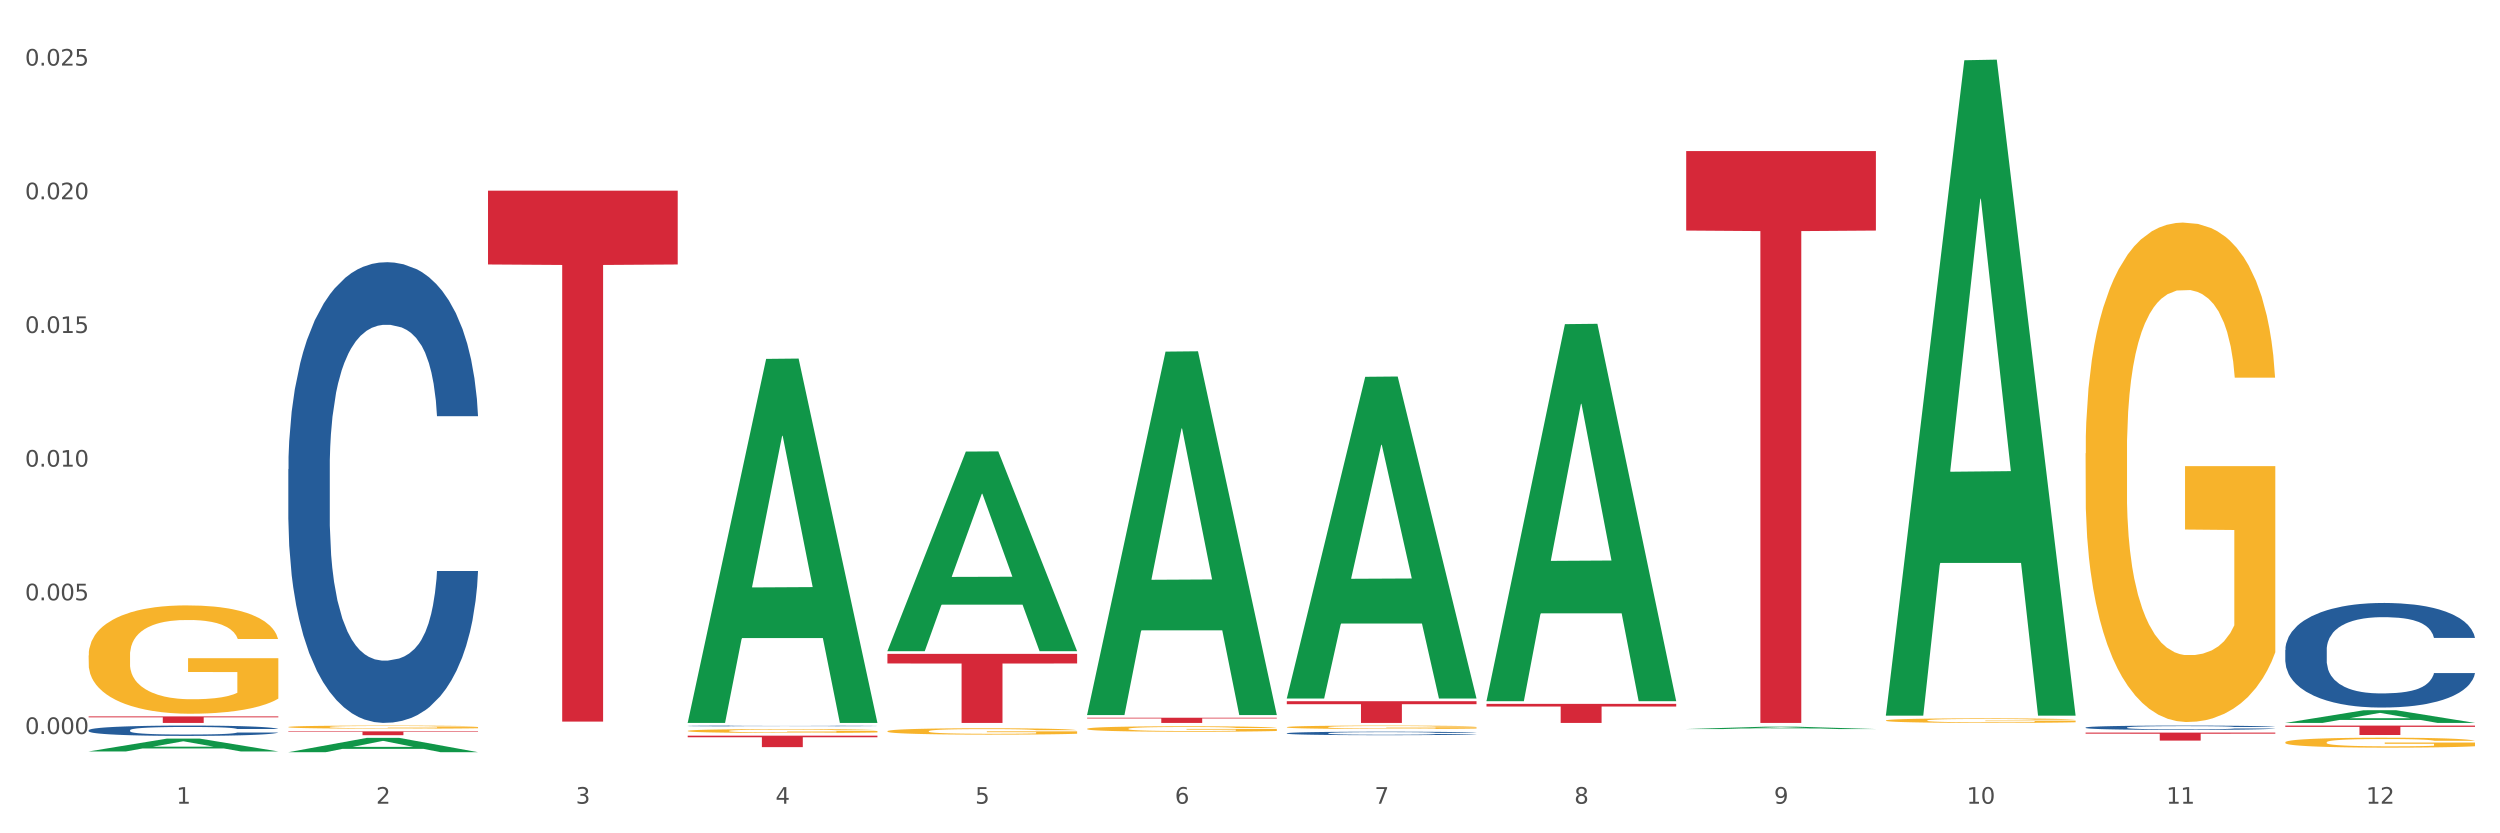 <?xml version="1.0" encoding="utf-8" standalone="no"?>
<!DOCTYPE svg PUBLIC "-//W3C//DTD SVG 1.1//EN"
  "http://www.w3.org/Graphics/SVG/1.1/DTD/svg11.dtd">
<svg xmlns:xlink="http://www.w3.org/1999/xlink" width="1080pt" height="360pt" viewBox="0 0 1080 360" xmlns="http://www.w3.org/2000/svg" version="1.1">
 <rect x="0" y="0" width="1080" height="360" fill="#333333" stroke="none"/>
 <defs>
  <style type="text/css">*{stroke-linejoin: round; stroke-linecap: butt}</style>
 </defs>
 <g id="figure_1">
  <g id="patch_1">
   <path d="M 0 360 
L 1080 360 
L 1080 0 
L 0 0 
z
" style="fill: #ffffff; stroke: #ffffff; stroke-linejoin: miter"/>
  </g>
  <g id="axes_1">
   <g id="matplotlib.axis_1">
    <g id="xtick_1">
     <g id="text_1">
      <!-- 1 -->
      <g style="fill: #4d4d4d" transform="translate(76.207 347.204) scale(0.096 -0.096)">
       <defs>
        <path id="DejaVuSans-31" d="M 794 531 
L 1825 531 
L 1825 4091 
L 703 3866 
L 703 4441 
L 1819 4666 
L 2450 4666 
L 2450 531 
L 3481 531 
L 3481 0 
L 794 0 
L 794 531 
z
" transform="scale(0.016)"/>
       </defs>
       <use xlink:href="#DejaVuSans-31"/>
      </g>
     </g>
    </g>
    <g id="xtick_2">
     <g id="text_2">
      <!-- 2 -->
      <g style="fill: #4d4d4d" transform="translate(162.476 347.204) scale(0.096 -0.096)">
       <defs>
        <path id="DejaVuSans-32" d="M 1228 531 
L 3431 531 
L 3431 0 
L 469 0 
L 469 531 
Q 828 903 1448 1529 
Q 2069 2156 2228 2338 
Q 2531 2678 2651 2914 
Q 2772 3150 2772 3378 
Q 2772 3750 2511 3984 
Q 2250 4219 1831 4219 
Q 1534 4219 1204 4116 
Q 875 4013 500 3803 
L 500 4441 
Q 881 4594 1212 4672 
Q 1544 4750 1819 4750 
Q 2544 4750 2975 4387 
Q 3406 4025 3406 3419 
Q 3406 3131 3298 2873 
Q 3191 2616 2906 2266 
Q 2828 2175 2409 1742 
Q 1991 1309 1228 531 
z
" transform="scale(0.016)"/>
       </defs>
       <use xlink:href="#DejaVuSans-32"/>
      </g>
     </g>
    </g>
    <g id="xtick_3">
     <g id="text_3">
      <!-- 3 -->
      <g style="fill: #4d4d4d" transform="translate(248.745 347.204) scale(0.096 -0.096)">
       <defs>
        <path id="DejaVuSans-33" d="M 2597 2516 
Q 3050 2419 3304 2112 
Q 3559 1806 3559 1356 
Q 3559 666 3084 287 
Q 2609 -91 1734 -91 
Q 1441 -91 1130 -33 
Q 819 25 488 141 
L 488 750 
Q 750 597 1062 519 
Q 1375 441 1716 441 
Q 2309 441 2620 675 
Q 2931 909 2931 1356 
Q 2931 1769 2642 2001 
Q 2353 2234 1838 2234 
L 1294 2234 
L 1294 2753 
L 1863 2753 
Q 2328 2753 2575 2939 
Q 2822 3125 2822 3475 
Q 2822 3834 2567 4026 
Q 2313 4219 1838 4219 
Q 1578 4219 1281 4162 
Q 984 4106 628 3988 
L 628 4550 
Q 988 4650 1302 4700 
Q 1616 4750 1894 4750 
Q 2613 4750 3031 4423 
Q 3450 4097 3450 3541 
Q 3450 3153 3228 2886 
Q 3006 2619 2597 2516 
z
" transform="scale(0.016)"/>
       </defs>
       <use xlink:href="#DejaVuSans-33"/>
      </g>
     </g>
    </g>
    <g id="xtick_4">
     <g id="text_4">
      <!-- 4 -->
      <g style="fill: #4d4d4d" transform="translate(335.014 347.204) scale(0.096 -0.096)">
       <defs>
        <path id="DejaVuSans-34" d="M 2419 4116 
L 825 1625 
L 2419 1625 
L 2419 4116 
z
M 2253 4666 
L 3047 4666 
L 3047 1625 
L 3713 1625 
L 3713 1100 
L 3047 1100 
L 3047 0 
L 2419 0 
L 2419 1100 
L 313 1100 
L 313 1709 
L 2253 4666 
z
" transform="scale(0.016)"/>
       </defs>
       <use xlink:href="#DejaVuSans-34"/>
      </g>
     </g>
    </g>
    <g id="xtick_5">
     <g id="text_5">
      <!-- 5 -->
      <g style="fill: #4d4d4d" transform="translate(421.284 347.204) scale(0.096 -0.096)">
       <defs>
        <path id="DejaVuSans-35" d="M 691 4666 
L 3169 4666 
L 3169 4134 
L 1269 4134 
L 1269 2991 
Q 1406 3038 1543 3061 
Q 1681 3084 1819 3084 
Q 2600 3084 3056 2656 
Q 3513 2228 3513 1497 
Q 3513 744 3044 326 
Q 2575 -91 1722 -91 
Q 1428 -91 1123 -41 
Q 819 9 494 109 
L 494 744 
Q 775 591 1075 516 
Q 1375 441 1709 441 
Q 2250 441 2565 725 
Q 2881 1009 2881 1497 
Q 2881 1984 2565 2268 
Q 2250 2553 1709 2553 
Q 1456 2553 1204 2497 
Q 953 2441 691 2322 
L 691 4666 
z
" transform="scale(0.016)"/>
       </defs>
       <use xlink:href="#DejaVuSans-35"/>
      </g>
     </g>
    </g>
    <g id="xtick_6">
     <g id="text_6">
      <!-- 6 -->
      <g style="fill: #4d4d4d" transform="translate(507.553 347.204) scale(0.096 -0.096)">
       <defs>
        <path id="DejaVuSans-36" d="M 2113 2584 
Q 1688 2584 1439 2293 
Q 1191 2003 1191 1497 
Q 1191 994 1439 701 
Q 1688 409 2113 409 
Q 2538 409 2786 701 
Q 3034 994 3034 1497 
Q 3034 2003 2786 2293 
Q 2538 2584 2113 2584 
z
M 3366 4563 
L 3366 3988 
Q 3128 4100 2886 4159 
Q 2644 4219 2406 4219 
Q 1781 4219 1451 3797 
Q 1122 3375 1075 2522 
Q 1259 2794 1537 2939 
Q 1816 3084 2150 3084 
Q 2853 3084 3261 2657 
Q 3669 2231 3669 1497 
Q 3669 778 3244 343 
Q 2819 -91 2113 -91 
Q 1303 -91 875 529 
Q 447 1150 447 2328 
Q 447 3434 972 4092 
Q 1497 4750 2381 4750 
Q 2619 4750 2861 4703 
Q 3103 4656 3366 4563 
z
" transform="scale(0.016)"/>
       </defs>
       <use xlink:href="#DejaVuSans-36"/>
      </g>
     </g>
    </g>
    <g id="xtick_7">
     <g id="text_7">
      <!-- 7 -->
      <g style="fill: #4d4d4d" transform="translate(593.822 347.204) scale(0.096 -0.096)">
       <defs>
        <path id="DejaVuSans-37" d="M 525 4666 
L 3525 4666 
L 3525 4397 
L 1831 0 
L 1172 0 
L 2766 4134 
L 525 4134 
L 525 4666 
z
" transform="scale(0.016)"/>
       </defs>
       <use xlink:href="#DejaVuSans-37"/>
      </g>
     </g>
    </g>
    <g id="xtick_8">
     <g id="text_8">
      <!-- 8 -->
      <g style="fill: #4d4d4d" transform="translate(680.091 347.204) scale(0.096 -0.096)">
       <defs>
        <path id="DejaVuSans-38" d="M 2034 2216 
Q 1584 2216 1326 1975 
Q 1069 1734 1069 1313 
Q 1069 891 1326 650 
Q 1584 409 2034 409 
Q 2484 409 2743 651 
Q 3003 894 3003 1313 
Q 3003 1734 2745 1975 
Q 2488 2216 2034 2216 
z
M 1403 2484 
Q 997 2584 770 2862 
Q 544 3141 544 3541 
Q 544 4100 942 4425 
Q 1341 4750 2034 4750 
Q 2731 4750 3128 4425 
Q 3525 4100 3525 3541 
Q 3525 3141 3298 2862 
Q 3072 2584 2669 2484 
Q 3125 2378 3379 2068 
Q 3634 1759 3634 1313 
Q 3634 634 3220 271 
Q 2806 -91 2034 -91 
Q 1263 -91 848 271 
Q 434 634 434 1313 
Q 434 1759 690 2068 
Q 947 2378 1403 2484 
z
M 1172 3481 
Q 1172 3119 1398 2916 
Q 1625 2713 2034 2713 
Q 2441 2713 2670 2916 
Q 2900 3119 2900 3481 
Q 2900 3844 2670 4047 
Q 2441 4250 2034 4250 
Q 1625 4250 1398 4047 
Q 1172 3844 1172 3481 
z
" transform="scale(0.016)"/>
       </defs>
       <use xlink:href="#DejaVuSans-38"/>
      </g>
     </g>
    </g>
    <g id="xtick_9">
     <g id="text_9">
      <!-- 9 -->
      <g style="fill: #4d4d4d" transform="translate(766.361 347.204) scale(0.096 -0.096)">
       <defs>
        <path id="DejaVuSans-39" d="M 703 97 
L 703 672 
Q 941 559 1184 500 
Q 1428 441 1663 441 
Q 2288 441 2617 861 
Q 2947 1281 2994 2138 
Q 2813 1869 2534 1725 
Q 2256 1581 1919 1581 
Q 1219 1581 811 2004 
Q 403 2428 403 3163 
Q 403 3881 828 4315 
Q 1253 4750 1959 4750 
Q 2769 4750 3195 4129 
Q 3622 3509 3622 2328 
Q 3622 1225 3098 567 
Q 2575 -91 1691 -91 
Q 1453 -91 1209 -44 
Q 966 3 703 97 
z
M 1959 2075 
Q 2384 2075 2632 2365 
Q 2881 2656 2881 3163 
Q 2881 3666 2632 3958 
Q 2384 4250 1959 4250 
Q 1534 4250 1286 3958 
Q 1038 3666 1038 3163 
Q 1038 2656 1286 2365 
Q 1534 2075 1959 2075 
z
" transform="scale(0.016)"/>
       </defs>
       <use xlink:href="#DejaVuSans-39"/>
      </g>
     </g>
    </g>
    <g id="xtick_10">
     <g id="text_10">
      <!-- 10 -->
      <g style="fill: #4d4d4d" transform="translate(849.576 347.204) scale(0.096 -0.096)">
       <defs>
        <path id="DejaVuSans-30" d="M 2034 4250 
Q 1547 4250 1301 3770 
Q 1056 3291 1056 2328 
Q 1056 1369 1301 889 
Q 1547 409 2034 409 
Q 2525 409 2770 889 
Q 3016 1369 3016 2328 
Q 3016 3291 2770 3770 
Q 2525 4250 2034 4250 
z
M 2034 4750 
Q 2819 4750 3233 4129 
Q 3647 3509 3647 2328 
Q 3647 1150 3233 529 
Q 2819 -91 2034 -91 
Q 1250 -91 836 529 
Q 422 1150 422 2328 
Q 422 3509 836 4129 
Q 1250 4750 2034 4750 
z
" transform="scale(0.016)"/>
       </defs>
       <use xlink:href="#DejaVuSans-31"/>
       <use xlink:href="#DejaVuSans-30" transform="translate(63.623 0)"/>
      </g>
     </g>
    </g>
    <g id="xtick_11">
     <g id="text_11">
      <!-- 11 -->
      <g style="fill: #4d4d4d" transform="translate(935.845 347.204) scale(0.096 -0.096)">
       <use xlink:href="#DejaVuSans-31"/>
       <use xlink:href="#DejaVuSans-31" transform="translate(63.623 0)"/>
      </g>
     </g>
    </g>
    <g id="xtick_12">
     <g id="text_12">
      <!-- 12 -->
      <g style="fill: #4d4d4d" transform="translate(1022.114 347.204) scale(0.096 -0.096)">
       <use xlink:href="#DejaVuSans-31"/>
       <use xlink:href="#DejaVuSans-32" transform="translate(63.623 0)"/>
      </g>
     </g>
    </g>
    <g id="xtick_13"/>
    <g id="xtick_14"/>
    <g id="xtick_15"/>
    <g id="xtick_16"/>
    <g id="xtick_17"/>
    <g id="xtick_18"/>
    <g id="xtick_19"/>
    <g id="xtick_20"/>
    <g id="xtick_21"/>
    <g id="xtick_22"/>
    <g id="xtick_23"/>
   </g>
   <g id="matplotlib.axis_2">
    <g id="ytick_1">
     <g id="text_13">
      <!-- 0.000 -->
      <g style="fill: #4d4d4d" transform="translate(10.8 317.093) scale(0.096 -0.096)">
       <defs>
        <path id="DejaVuSans-2e" d="M 684 794 
L 1344 794 
L 1344 0 
L 684 0 
L 684 794 
z
" transform="scale(0.016)"/>
       </defs>
       <use xlink:href="#DejaVuSans-30"/>
       <use xlink:href="#DejaVuSans-2e" transform="translate(63.623 0)"/>
       <use xlink:href="#DejaVuSans-30" transform="translate(95.41 0)"/>
       <use xlink:href="#DejaVuSans-30" transform="translate(159.033 0)"/>
       <use xlink:href="#DejaVuSans-30" transform="translate(222.656 0)"/>
      </g>
     </g>
    </g>
    <g id="ytick_2">
     <g id="text_14">
      <!-- 0.005 -->
      <g style="fill: #4d4d4d" transform="translate(10.8 259.343) scale(0.096 -0.096)">
       <use xlink:href="#DejaVuSans-30"/>
       <use xlink:href="#DejaVuSans-2e" transform="translate(63.623 0)"/>
       <use xlink:href="#DejaVuSans-30" transform="translate(95.41 0)"/>
       <use xlink:href="#DejaVuSans-30" transform="translate(159.033 0)"/>
       <use xlink:href="#DejaVuSans-35" transform="translate(222.656 0)"/>
      </g>
     </g>
    </g>
    <g id="ytick_3">
     <g id="text_15">
      <!-- 0.010 -->
      <g style="fill: #4d4d4d" transform="translate(10.8 201.592) scale(0.096 -0.096)">
       <use xlink:href="#DejaVuSans-30"/>
       <use xlink:href="#DejaVuSans-2e" transform="translate(63.623 0)"/>
       <use xlink:href="#DejaVuSans-30" transform="translate(95.41 0)"/>
       <use xlink:href="#DejaVuSans-31" transform="translate(159.033 0)"/>
       <use xlink:href="#DejaVuSans-30" transform="translate(222.656 0)"/>
      </g>
     </g>
    </g>
    <g id="ytick_4">
     <g id="text_16">
      <!-- 0.015 -->
      <g style="fill: #4d4d4d" transform="translate(10.8 143.842) scale(0.096 -0.096)">
       <use xlink:href="#DejaVuSans-30"/>
       <use xlink:href="#DejaVuSans-2e" transform="translate(63.623 0)"/>
       <use xlink:href="#DejaVuSans-30" transform="translate(95.41 0)"/>
       <use xlink:href="#DejaVuSans-31" transform="translate(159.033 0)"/>
       <use xlink:href="#DejaVuSans-35" transform="translate(222.656 0)"/>
      </g>
     </g>
    </g>
    <g id="ytick_5">
     <g id="text_17">
      <!-- 0.020 -->
      <g style="fill: #4d4d4d" transform="translate(10.8 86.092) scale(0.096 -0.096)">
       <use xlink:href="#DejaVuSans-30"/>
       <use xlink:href="#DejaVuSans-2e" transform="translate(63.623 0)"/>
       <use xlink:href="#DejaVuSans-30" transform="translate(95.41 0)"/>
       <use xlink:href="#DejaVuSans-32" transform="translate(159.033 0)"/>
       <use xlink:href="#DejaVuSans-30" transform="translate(222.656 0)"/>
      </g>
     </g>
    </g>
    <g id="ytick_6">
     <g id="text_18">
      <!-- 0.025 -->
      <g style="fill: #4d4d4d" transform="translate(10.8 28.342) scale(0.096 -0.096)">
       <use xlink:href="#DejaVuSans-30"/>
       <use xlink:href="#DejaVuSans-2e" transform="translate(63.623 0)"/>
       <use xlink:href="#DejaVuSans-30" transform="translate(95.41 0)"/>
       <use xlink:href="#DejaVuSans-32" transform="translate(159.033 0)"/>
       <use xlink:href="#DejaVuSans-35" transform="translate(222.656 0)"/>
      </g>
     </g>
    </g>
    <g id="ytick_7"/>
    <g id="ytick_8"/>
    <g id="ytick_9"/>
    <g id="ytick_10"/>
    <g id="ytick_11"/>
   </g>
   <g id="PolyCollection_1">
    <path d="M 38.283 324.616 
L 38.367 324.611 
L 72.164 319.069 
L 86.189 319.064 
L 120.239 324.626 
L 104.017 324.626 
L 96.666 323.331 
L 61.771 323.331 
L 61.518 323.352 
L 54.421 324.626 
L 38.283 324.626 
L 38.283 324.616 
L 66.165 322.558 
L 92.272 322.553 
L 79.345 320.25 
L 79.176 320.239 
L 79.007 320.255 
L 66.08 322.553 
L 66.165 322.558 
L 38.283 324.616 
z
" clip-path="url(#p59f47b7c53)" style="fill: #109648"/>
    <path d="M 38.283 283.158 
L 38.38 283.115 
L 38.38 281.576 
L 38.573 280.251 
L 39.541 277.044 
L 40.992 274.394 
L 42.057 272.983 
L 43.121 271.829 
L 44.379 270.674 
L 45.927 269.477 
L 48.733 267.724 
L 50.475 266.827 
L 52.603 265.886 
L 56.474 264.518 
L 59.28 263.748 
L 62.183 263.107 
L 66.924 262.338 
L 70.02 261.996 
L 73.31 261.739 
L 77.277 261.568 
L 80.277 261.525 
L 86.857 261.654 
L 92.469 262.038 
L 95.178 262.338 
L 98.661 262.851 
L 100.5 263.193 
L 103.499 263.877 
L 106.596 264.774 
L 108.724 265.544 
L 111.917 266.998 
L 114.336 268.451 
L 116.562 270.247 
L 117.723 271.487 
L 118.594 272.641 
L 119.368 273.966 
L 120.142 276.061 
L 102.725 276.061 
L 102.048 274.565 
L 100.983 273.154 
L 99.435 271.786 
L 98.081 270.931 
L 95.758 269.862 
L 93.63 269.178 
L 91.404 268.665 
L 88.695 268.237 
L 86.566 268.024 
L 83.567 267.853 
L 77.664 267.895 
L 73.697 268.237 
L 70.988 268.665 
L 69.246 269.05 
L 67.698 269.477 
L 65.956 270.076 
L 63.924 270.974 
L 62.473 271.786 
L 61.022 272.812 
L 59.86 273.838 
L 58.796 275.035 
L 57.925 276.318 
L 57.248 277.643 
L 56.667 279.268 
L 56.184 281.961 
L 56.184 287.818 
L 56.377 289.143 
L 56.861 290.896 
L 57.441 292.222 
L 58.409 293.803 
L 59.28 294.872 
L 60.925 296.411 
L 62.763 297.694 
L 64.215 298.506 
L 65.666 299.19 
L 68.182 300.131 
L 70.988 300.9 
L 73.407 301.371 
L 76.697 301.798 
L 78.922 301.969 
L 80.857 302.055 
L 85.599 302.055 
L 88.985 301.926 
L 92.759 301.627 
L 95.662 301.242 
L 98.081 300.772 
L 100.79 300.003 
L 102.532 299.276 
L 102.532 290.34 
L 81.244 290.298 
L 81.244 284.355 
L 120.239 284.355 
L 120.239 301.798 
L 118.594 302.696 
L 116.755 303.508 
L 114.82 304.235 
L 111.917 305.133 
L 108.434 305.988 
L 105.338 306.586 
L 102.048 307.099 
L 98.177 307.57 
L 93.146 307.997 
L 90.05 308.168 
L 86.179 308.296 
L 81.631 308.339 
L 77.664 308.254 
L 73.794 308.04 
L 69.73 307.655 
L 65.763 307.099 
L 62.763 306.544 
L 59.764 305.86 
L 56.571 304.962 
L 54.055 304.107 
L 52.12 303.337 
L 49.991 302.354 
L 47.669 301.071 
L 45.927 299.917 
L 44.379 298.72 
L 42.734 297.181 
L 41.573 295.856 
L 40.412 294.188 
L 39.734 292.948 
L 38.96 291.024 
L 38.38 288.331 
L 38.283 283.158 
z
" clip-path="url(#p59f47b7c53)" style="fill: #f7b32b"/>
    <path d="M 124.552 314.066 
L 124.649 314.064 
L 124.649 314.02 
L 124.842 313.982 
L 125.81 313.89 
L 127.261 313.814 
L 128.326 313.774 
L 129.39 313.741 
L 130.648 313.708 
L 132.196 313.674 
L 135.002 313.623 
L 136.744 313.598 
L 138.873 313.571 
L 142.743 313.532 
L 145.549 313.509 
L 148.452 313.491 
L 153.193 313.469 
L 156.289 313.459 
L 159.579 313.452 
L 163.546 313.447 
L 166.546 313.446 
L 173.126 313.449 
L 178.738 313.46 
L 181.447 313.469 
L 184.93 313.484 
L 186.769 313.494 
L 189.768 313.513 
L 192.865 313.539 
L 194.994 313.561 
L 198.187 313.603 
L 200.606 313.644 
L 202.831 313.696 
L 203.992 313.731 
L 204.863 313.764 
L 205.637 313.802 
L 206.411 313.862 
L 188.994 313.862 
L 188.317 313.819 
L 187.253 313.779 
L 185.705 313.74 
L 184.35 313.715 
L 182.028 313.685 
L 179.899 313.665 
L 177.673 313.65 
L 174.964 313.638 
L 172.835 313.632 
L 169.836 313.627 
L 163.934 313.628 
L 159.966 313.638 
L 157.257 313.65 
L 155.515 313.661 
L 153.967 313.674 
L 152.226 313.691 
L 150.194 313.716 
L 148.742 313.74 
L 147.291 313.769 
L 146.13 313.799 
L 145.065 313.833 
L 144.194 313.87 
L 143.517 313.908 
L 142.937 313.954 
L 142.453 314.031 
L 142.453 314.199 
L 142.646 314.237 
L 143.13 314.287 
L 143.711 314.325 
L 144.678 314.37 
L 145.549 314.401 
L 147.194 314.445 
L 149.032 314.482 
L 150.484 314.505 
L 151.935 314.525 
L 154.451 314.552 
L 157.257 314.574 
L 159.676 314.587 
L 162.966 314.6 
L 165.191 314.604 
L 167.127 314.607 
L 171.868 314.607 
L 175.254 314.603 
L 179.028 314.595 
L 181.931 314.584 
L 184.35 314.57 
L 187.059 314.548 
L 188.801 314.527 
L 188.801 314.271 
L 167.514 314.27 
L 167.514 314.1 
L 206.508 314.1 
L 206.508 314.6 
L 204.863 314.625 
L 203.025 314.649 
L 201.089 314.669 
L 198.187 314.695 
L 194.703 314.72 
L 191.607 314.737 
L 188.317 314.751 
L 184.447 314.765 
L 179.415 314.777 
L 176.319 314.782 
L 172.448 314.786 
L 167.901 314.787 
L 163.934 314.784 
L 160.063 314.778 
L 155.999 314.767 
L 152.032 314.751 
L 149.032 314.735 
L 146.033 314.716 
L 142.84 314.69 
L 140.324 314.666 
L 138.389 314.644 
L 136.26 314.615 
L 133.938 314.579 
L 132.196 314.546 
L 130.648 314.511 
L 129.003 314.467 
L 127.842 314.429 
L 126.681 314.382 
L 126.004 314.346 
L 125.23 314.291 
L 124.649 314.214 
L 124.552 314.066 
z
" clip-path="url(#p59f47b7c53)" style="fill: #f7b32b"/>
    <path d="M 297.091 315.743 
L 297.187 315.741 
L 297.187 315.686 
L 297.381 315.638 
L 298.348 315.522 
L 299.8 315.427 
L 300.864 315.376 
L 301.929 315.334 
L 303.186 315.293 
L 304.735 315.249 
L 307.541 315.186 
L 309.282 315.154 
L 311.411 315.12 
L 315.282 315.07 
L 318.088 315.043 
L 320.99 315.02 
L 325.732 314.992 
L 328.828 314.979 
L 332.118 314.97 
L 336.085 314.964 
L 339.084 314.963 
L 345.664 314.967 
L 351.276 314.981 
L 353.986 314.992 
L 357.469 315.01 
L 359.307 315.023 
L 362.307 315.047 
L 365.403 315.08 
L 367.532 315.107 
L 370.725 315.16 
L 373.144 315.212 
L 375.369 315.277 
L 376.531 315.322 
L 377.401 315.364 
L 378.176 315.411 
L 378.95 315.487 
L 361.533 315.487 
L 360.855 315.433 
L 359.791 315.382 
L 358.243 315.333 
L 356.888 315.302 
L 354.566 315.263 
L 352.437 315.239 
L 350.212 315.22 
L 347.503 315.205 
L 345.374 315.197 
L 342.374 315.191 
L 336.472 315.192 
L 332.505 315.205 
L 329.796 315.22 
L 328.054 315.234 
L 326.506 315.249 
L 324.764 315.271 
L 322.732 315.303 
L 321.281 315.333 
L 319.829 315.37 
L 318.668 315.407 
L 317.604 315.45 
L 316.733 315.496 
L 316.056 315.544 
L 315.475 315.603 
L 314.991 315.7 
L 314.991 315.911 
L 315.185 315.959 
L 315.669 316.022 
L 316.249 316.07 
L 317.217 316.127 
L 318.088 316.166 
L 319.732 316.221 
L 321.571 316.267 
L 323.022 316.297 
L 324.474 316.321 
L 326.989 316.355 
L 329.796 316.383 
L 332.215 316.4 
L 335.504 316.415 
L 337.73 316.422 
L 339.665 316.425 
L 344.406 316.425 
L 347.793 316.42 
L 351.567 316.409 
L 354.469 316.395 
L 356.888 316.378 
L 359.598 316.351 
L 361.339 316.324 
L 361.339 316.002 
L 340.052 316 
L 340.052 315.786 
L 379.046 315.786 
L 379.046 316.415 
L 377.401 316.448 
L 375.563 316.477 
L 373.628 316.503 
L 370.725 316.536 
L 367.242 316.567 
L 364.145 316.588 
L 360.855 316.607 
L 356.985 316.624 
L 351.954 316.639 
L 348.857 316.645 
L 344.987 316.65 
L 340.439 316.651 
L 336.472 316.648 
L 332.602 316.641 
L 328.538 316.627 
L 324.57 316.607 
L 321.571 316.587 
L 318.571 316.562 
L 315.378 316.529 
L 312.863 316.499 
L 310.927 316.471 
L 308.799 316.435 
L 306.476 316.389 
L 304.735 316.347 
L 303.186 316.304 
L 301.542 316.249 
L 300.38 316.201 
L 299.219 316.141 
L 298.542 316.096 
L 297.768 316.027 
L 297.187 315.93 
L 297.091 315.743 
z
" clip-path="url(#p59f47b7c53)" style="fill: #f7b32b"/>
    <path d="M 383.36 315.877 
L 383.457 315.874 
L 383.457 315.784 
L 383.65 315.706 
L 384.618 315.516 
L 386.069 315.36 
L 387.133 315.277 
L 388.198 315.209 
L 389.456 315.141 
L 391.004 315.07 
L 393.81 314.966 
L 395.552 314.914 
L 397.68 314.858 
L 401.551 314.777 
L 404.357 314.732 
L 407.26 314.694 
L 412.001 314.649 
L 415.097 314.628 
L 418.387 314.613 
L 422.354 314.603 
L 425.354 314.601 
L 431.933 314.608 
L 437.545 314.631 
L 440.255 314.649 
L 443.738 314.679 
L 445.577 314.699 
L 448.576 314.739 
L 451.672 314.792 
L 453.801 314.838 
L 456.994 314.924 
L 459.413 315.009 
L 461.639 315.115 
L 462.8 315.188 
L 463.671 315.257 
L 464.445 315.335 
L 465.219 315.458 
L 447.802 315.458 
L 447.125 315.37 
L 446.06 315.287 
L 444.512 315.206 
L 443.158 315.156 
L 440.835 315.093 
L 438.707 315.052 
L 436.481 315.022 
L 433.772 314.997 
L 431.643 314.984 
L 428.644 314.974 
L 422.741 314.977 
L 418.774 314.997 
L 416.065 315.022 
L 414.323 315.045 
L 412.775 315.07 
L 411.033 315.105 
L 409.001 315.158 
L 407.55 315.206 
L 406.098 315.267 
L 404.937 315.327 
L 403.873 315.398 
L 403.002 315.473 
L 402.325 315.552 
L 401.744 315.647 
L 401.26 315.806 
L 401.26 316.152 
L 401.454 316.23 
L 401.938 316.334 
L 402.518 316.412 
L 403.486 316.505 
L 404.357 316.568 
L 406.002 316.659 
L 407.84 316.735 
L 409.292 316.783 
L 410.743 316.823 
L 413.259 316.878 
L 416.065 316.924 
L 418.484 316.951 
L 421.774 316.977 
L 423.999 316.987 
L 425.934 316.992 
L 430.675 316.992 
L 434.062 316.984 
L 437.836 316.967 
L 440.739 316.944 
L 443.158 316.916 
L 445.867 316.871 
L 447.608 316.828 
L 447.608 316.301 
L 426.321 316.298 
L 426.321 315.948 
L 465.316 315.948 
L 465.316 316.977 
L 463.671 317.03 
L 461.832 317.078 
L 459.897 317.12 
L 456.994 317.173 
L 453.511 317.224 
L 450.415 317.259 
L 447.125 317.289 
L 443.254 317.317 
L 438.223 317.342 
L 435.126 317.353 
L 431.256 317.36 
L 426.708 317.363 
L 422.741 317.358 
L 418.871 317.345 
L 414.807 317.322 
L 410.84 317.289 
L 407.84 317.257 
L 404.841 317.216 
L 401.647 317.163 
L 399.132 317.113 
L 397.197 317.068 
L 395.068 317.01 
L 392.746 316.934 
L 391.004 316.866 
L 389.456 316.795 
L 387.811 316.704 
L 386.65 316.626 
L 385.489 316.528 
L 384.811 316.455 
L 384.037 316.341 
L 383.457 316.182 
L 383.36 315.877 
z
" clip-path="url(#p59f47b7c53)" style="fill: #f7b32b"/>
    <path d="M 469.629 314.841 
L 469.726 314.839 
L 469.726 314.761 
L 469.919 314.694 
L 470.887 314.532 
L 472.338 314.397 
L 473.403 314.326 
L 474.467 314.268 
L 475.725 314.209 
L 477.273 314.149 
L 480.079 314.06 
L 481.821 314.014 
L 483.95 313.967 
L 487.82 313.898 
L 490.626 313.859 
L 493.529 313.826 
L 498.27 313.787 
L 501.366 313.77 
L 504.656 313.757 
L 508.623 313.748 
L 511.623 313.746 
L 518.203 313.753 
L 523.815 313.772 
L 526.524 313.787 
L 530.007 313.813 
L 531.846 313.83 
L 534.845 313.865 
L 537.942 313.911 
L 540.07 313.949 
L 543.263 314.023 
L 545.682 314.097 
L 547.908 314.188 
L 549.069 314.25 
L 549.94 314.309 
L 550.714 314.376 
L 551.488 314.482 
L 534.071 314.482 
L 533.394 314.406 
L 532.33 314.335 
L 530.781 314.265 
L 529.427 314.222 
L 527.104 314.168 
L 524.976 314.133 
L 522.75 314.107 
L 520.041 314.086 
L 517.912 314.075 
L 514.913 314.066 
L 509.01 314.069 
L 505.043 314.086 
L 502.334 314.107 
L 500.592 314.127 
L 499.044 314.149 
L 497.302 314.179 
L 495.27 314.224 
L 493.819 314.265 
L 492.368 314.317 
L 491.207 314.369 
L 490.142 314.43 
L 489.271 314.495 
L 488.594 314.562 
L 488.013 314.644 
L 487.53 314.78 
L 487.53 315.077 
L 487.723 315.144 
L 488.207 315.233 
L 488.788 315.3 
L 489.755 315.38 
L 490.626 315.434 
L 492.271 315.512 
L 494.109 315.577 
L 495.561 315.618 
L 497.012 315.653 
L 499.528 315.7 
L 502.334 315.739 
L 504.753 315.763 
L 508.043 315.785 
L 510.268 315.793 
L 512.203 315.798 
L 516.945 315.798 
L 520.331 315.791 
L 524.105 315.776 
L 527.008 315.756 
L 529.427 315.733 
L 532.136 315.694 
L 533.878 315.657 
L 533.878 315.205 
L 512.59 315.202 
L 512.59 314.902 
L 551.585 314.902 
L 551.585 315.785 
L 549.94 315.83 
L 548.101 315.871 
L 546.166 315.908 
L 543.263 315.953 
L 539.78 315.997 
L 536.684 316.027 
L 533.394 316.053 
L 529.523 316.077 
L 524.492 316.098 
L 521.396 316.107 
L 517.525 316.113 
L 512.978 316.116 
L 509.01 316.111 
L 505.14 316.1 
L 501.076 316.081 
L 497.109 316.053 
L 494.109 316.025 
L 491.11 315.99 
L 487.917 315.945 
L 485.401 315.901 
L 483.466 315.862 
L 481.337 315.813 
L 479.015 315.748 
L 477.273 315.689 
L 475.725 315.629 
L 474.08 315.551 
L 472.919 315.484 
L 471.758 315.399 
L 471.08 315.337 
L 470.306 315.239 
L 469.726 315.103 
L 469.629 314.841 
z
" clip-path="url(#p59f47b7c53)" style="fill: #f7b32b"/>
    <path d="M 555.898 314.133 
L 555.995 314.132 
L 555.995 314.083 
L 556.189 314.041 
L 557.156 313.939 
L 558.608 313.855 
L 559.672 313.81 
L 560.736 313.773 
L 561.994 313.736 
L 563.542 313.698 
L 566.348 313.643 
L 568.09 313.614 
L 570.219 313.584 
L 574.089 313.541 
L 576.895 313.516 
L 579.798 313.496 
L 584.539 313.472 
L 587.636 313.461 
L 590.925 313.453 
L 594.893 313.447 
L 597.892 313.446 
L 604.472 313.45 
L 610.084 313.462 
L 612.793 313.472 
L 616.276 313.488 
L 618.115 313.499 
L 621.114 313.52 
L 624.211 313.549 
L 626.34 313.573 
L 629.533 313.62 
L 631.952 313.666 
L 634.177 313.723 
L 635.338 313.762 
L 636.209 313.799 
L 636.983 313.841 
L 637.757 313.908 
L 620.34 313.908 
L 619.663 313.86 
L 618.599 313.815 
L 617.051 313.772 
L 615.696 313.745 
L 613.374 313.711 
L 611.245 313.689 
L 609.019 313.673 
L 606.31 313.659 
L 604.181 313.652 
L 601.182 313.647 
L 595.28 313.648 
L 591.312 313.659 
L 588.603 313.673 
L 586.861 313.685 
L 585.313 313.698 
L 583.572 313.717 
L 581.54 313.746 
L 580.088 313.772 
L 578.637 313.804 
L 577.476 313.837 
L 576.411 313.875 
L 575.541 313.916 
L 574.863 313.958 
L 574.283 314.01 
L 573.799 314.095 
L 573.799 314.281 
L 573.992 314.323 
L 574.476 314.379 
L 575.057 314.421 
L 576.024 314.471 
L 576.895 314.505 
L 578.54 314.554 
L 580.379 314.595 
L 581.83 314.621 
L 583.281 314.643 
L 585.797 314.673 
L 588.603 314.697 
L 591.022 314.712 
L 594.312 314.725 
L 596.537 314.731 
L 598.473 314.734 
L 603.214 314.734 
L 606.6 314.73 
L 610.374 314.72 
L 613.277 314.708 
L 615.696 314.693 
L 618.405 314.668 
L 620.147 314.645 
L 620.147 314.361 
L 598.86 314.36 
L 598.86 314.171 
L 637.854 314.171 
L 637.854 314.725 
L 636.209 314.754 
L 634.371 314.78 
L 632.435 314.803 
L 629.533 314.831 
L 626.049 314.859 
L 622.953 314.878 
L 619.663 314.894 
L 615.793 314.909 
L 610.761 314.922 
L 607.665 314.928 
L 603.794 314.932 
L 599.247 314.933 
L 595.28 314.931 
L 591.409 314.924 
L 587.345 314.912 
L 583.378 314.894 
L 580.379 314.876 
L 577.379 314.855 
L 574.186 314.826 
L 571.67 314.799 
L 569.735 314.774 
L 567.606 314.743 
L 565.284 314.702 
L 563.542 314.666 
L 561.994 314.628 
L 560.349 314.579 
L 559.188 314.537 
L 558.027 314.484 
L 557.35 314.444 
L 556.576 314.383 
L 555.995 314.298 
L 555.898 314.133 
z
" clip-path="url(#p59f47b7c53)" style="fill: #f7b32b"/>
    <path d="M 814.706 311.236 
L 814.803 311.235 
L 814.803 311.17 
L 814.996 311.114 
L 815.964 310.979 
L 817.415 310.868 
L 818.479 310.809 
L 819.544 310.76 
L 820.802 310.712 
L 822.35 310.661 
L 825.156 310.588 
L 826.898 310.55 
L 829.026 310.51 
L 832.897 310.453 
L 835.703 310.42 
L 838.606 310.394 
L 843.347 310.361 
L 846.443 310.347 
L 849.733 310.336 
L 853.7 310.329 
L 856.7 310.327 
L 863.279 310.332 
L 868.891 310.349 
L 871.601 310.361 
L 875.084 310.383 
L 876.923 310.397 
L 879.922 310.426 
L 883.018 310.464 
L 885.147 310.496 
L 888.34 310.557 
L 890.759 310.618 
L 892.985 310.694 
L 894.146 310.746 
L 895.017 310.794 
L 895.791 310.85 
L 896.565 310.938 
L 879.148 310.938 
L 878.471 310.875 
L 877.406 310.816 
L 875.858 310.758 
L 874.504 310.722 
L 872.181 310.678 
L 870.053 310.649 
L 867.827 310.627 
L 865.118 310.609 
L 862.989 310.6 
L 859.99 310.593 
L 854.087 310.595 
L 850.12 310.609 
L 847.411 310.627 
L 845.669 310.643 
L 844.121 310.661 
L 842.379 310.686 
L 840.347 310.724 
L 838.896 310.758 
L 837.444 310.802 
L 836.283 310.845 
L 835.219 310.895 
L 834.348 310.949 
L 833.671 311.005 
L 833.09 311.073 
L 832.606 311.186 
L 832.606 311.432 
L 832.8 311.488 
L 833.284 311.562 
L 833.864 311.617 
L 834.832 311.684 
L 835.703 311.729 
L 837.348 311.794 
L 839.186 311.848 
L 840.638 311.882 
L 842.089 311.91 
L 844.605 311.95 
L 847.411 311.982 
L 849.83 312.002 
L 853.12 312.02 
L 855.345 312.027 
L 857.28 312.031 
L 862.021 312.031 
L 865.408 312.025 
L 869.182 312.013 
L 872.085 311.997 
L 874.504 311.977 
L 877.213 311.945 
L 878.955 311.914 
L 878.955 311.538 
L 857.667 311.537 
L 857.667 311.287 
L 896.662 311.287 
L 896.662 312.02 
L 895.017 312.058 
L 893.178 312.092 
L 891.243 312.122 
L 888.34 312.16 
L 884.857 312.196 
L 881.761 312.221 
L 878.471 312.243 
L 874.6 312.263 
L 869.569 312.281 
L 866.472 312.288 
L 862.602 312.293 
L 858.054 312.295 
L 854.087 312.291 
L 850.217 312.282 
L 846.153 312.266 
L 842.186 312.243 
L 839.186 312.22 
L 836.187 312.191 
L 832.993 312.153 
L 830.478 312.117 
L 828.543 312.085 
L 826.414 312.043 
L 824.092 311.989 
L 822.35 311.941 
L 820.802 311.891 
L 819.157 311.826 
L 817.996 311.77 
L 816.835 311.7 
L 816.157 311.648 
L 815.383 311.567 
L 814.803 311.454 
L 814.706 311.236 
z
" clip-path="url(#p59f47b7c53)" style="fill: #f7b32b"/>
    <path d="M 987.244 320.67 
L 987.341 320.667 
L 987.341 320.525 
L 987.535 320.403 
L 988.502 320.109 
L 989.954 319.865 
L 991.018 319.735 
L 992.082 319.629 
L 993.34 319.523 
L 994.888 319.413 
L 997.694 319.252 
L 999.436 319.169 
L 1001.565 319.083 
L 1005.435 318.957 
L 1008.241 318.886 
L 1011.144 318.827 
L 1015.885 318.757 
L 1018.982 318.725 
L 1022.271 318.702 
L 1026.239 318.686 
L 1029.238 318.682 
L 1035.818 318.694 
L 1041.43 318.729 
L 1044.139 318.757 
L 1047.623 318.804 
L 1049.461 318.835 
L 1052.461 318.898 
L 1055.557 318.981 
L 1057.686 319.051 
L 1060.879 319.185 
L 1063.298 319.319 
L 1065.523 319.484 
L 1066.684 319.598 
L 1067.555 319.704 
L 1068.329 319.826 
L 1069.103 320.018 
L 1051.686 320.018 
L 1051.009 319.881 
L 1049.945 319.751 
L 1048.397 319.625 
L 1047.042 319.547 
L 1044.72 319.448 
L 1042.591 319.385 
L 1040.366 319.338 
L 1037.656 319.299 
L 1035.528 319.279 
L 1032.528 319.264 
L 1026.626 319.268 
L 1022.658 319.299 
L 1019.949 319.338 
L 1018.207 319.374 
L 1016.659 319.413 
L 1014.918 319.468 
L 1012.886 319.551 
L 1011.434 319.625 
L 1009.983 319.719 
L 1008.822 319.814 
L 1007.757 319.924 
L 1006.887 320.042 
L 1006.209 320.164 
L 1005.629 320.313 
L 1005.145 320.56 
L 1005.145 321.099 
L 1005.338 321.221 
L 1005.822 321.382 
L 1006.403 321.504 
L 1007.37 321.649 
L 1008.241 321.747 
L 1009.886 321.889 
L 1011.725 322.006 
L 1013.176 322.081 
L 1014.627 322.144 
L 1017.143 322.23 
L 1019.949 322.301 
L 1022.368 322.344 
L 1025.658 322.384 
L 1027.883 322.399 
L 1029.819 322.407 
L 1034.56 322.407 
L 1037.947 322.396 
L 1041.72 322.368 
L 1044.623 322.333 
L 1047.042 322.289 
L 1049.751 322.219 
L 1051.493 322.152 
L 1051.493 321.331 
L 1030.206 321.327 
L 1030.206 320.78 
L 1069.2 320.78 
L 1069.2 322.384 
L 1067.555 322.466 
L 1065.717 322.541 
L 1063.781 322.608 
L 1060.879 322.69 
L 1057.395 322.769 
L 1054.299 322.824 
L 1051.009 322.871 
L 1047.139 322.914 
L 1042.107 322.954 
L 1039.011 322.969 
L 1035.14 322.981 
L 1030.593 322.985 
L 1026.626 322.977 
L 1022.755 322.957 
L 1018.691 322.922 
L 1014.724 322.871 
L 1011.725 322.82 
L 1008.725 322.757 
L 1005.532 322.675 
L 1003.016 322.596 
L 1001.081 322.525 
L 998.952 322.435 
L 996.63 322.317 
L 994.888 322.211 
L 993.34 322.101 
L 991.695 321.959 
L 990.534 321.838 
L 989.373 321.684 
L 988.696 321.57 
L 987.922 321.393 
L 987.341 321.146 
L 987.244 320.67 
z
" clip-path="url(#p59f47b7c53)" style="fill: #f7b32b"/>
    <path d="M 38.283 309.49 
L 120.239 309.49 
L 120.239 309.88 
L 88 309.882 
L 88 312.295 
L 70.327 312.295 
L 70.327 309.882 
L 38.283 309.88 
L 38.283 309.493 
L 38.283 309.49 
z
" clip-path="url(#p59f47b7c53)" style="fill: #d62839"/>
    <path d="M 124.552 315.938 
L 206.508 315.938 
L 206.508 316.17 
L 174.269 316.172 
L 174.269 317.613 
L 156.597 317.613 
L 156.597 316.172 
L 124.552 316.17 
L 124.552 315.939 
L 124.552 315.938 
z
" clip-path="url(#p59f47b7c53)" style="fill: #d62839"/>
    <path d="M 210.821 82.379 
L 292.777 82.379 
L 292.777 114.253 
L 260.539 114.468 
L 260.539 311.742 
L 242.866 311.742 
L 242.866 114.468 
L 210.821 114.253 
L 210.821 82.594 
L 210.821 82.379 
z
" clip-path="url(#p59f47b7c53)" style="fill: #d62839"/>
    <path d="M 297.091 317.802 
L 379.046 317.802 
L 379.046 318.49 
L 346.808 318.495 
L 346.808 322.755 
L 329.135 322.755 
L 329.135 318.495 
L 297.091 318.49 
L 297.091 317.807 
L 297.091 317.802 
z
" clip-path="url(#p59f47b7c53)" style="fill: #d62839"/>
    <path d="M 383.36 282.479 
L 465.316 282.479 
L 465.316 286.623 
L 433.077 286.651 
L 433.077 312.295 
L 415.404 312.295 
L 415.404 286.651 
L 383.36 286.623 
L 383.36 282.507 
L 383.36 282.479 
z
" clip-path="url(#p59f47b7c53)" style="fill: #d62839"/>
    <path d="M 469.629 310.051 
L 551.585 310.051 
L 551.585 310.363 
L 519.346 310.365 
L 519.346 312.295 
L 501.673 312.295 
L 501.673 310.365 
L 469.629 310.363 
L 469.629 310.053 
L 469.629 310.051 
z
" clip-path="url(#p59f47b7c53)" style="fill: #d62839"/>
    <path d="M 555.898 302.913 
L 637.854 302.913 
L 637.854 304.217 
L 605.615 304.226 
L 605.615 312.295 
L 587.943 312.295 
L 587.943 304.226 
L 555.898 304.217 
L 555.898 302.922 
L 555.898 302.913 
z
" clip-path="url(#p59f47b7c53)" style="fill: #d62839"/>
    <path d="M 642.167 304.067 
L 724.123 304.067 
L 724.123 305.211 
L 691.885 305.218 
L 691.885 312.295 
L 674.212 312.295 
L 674.212 305.218 
L 642.167 305.211 
L 642.167 304.075 
L 642.167 304.067 
z
" clip-path="url(#p59f47b7c53)" style="fill: #d62839"/>
    <path d="M 728.437 65.274 
L 810.392 65.274 
L 810.392 99.602 
L 778.154 99.834 
L 778.154 312.295 
L 760.481 312.295 
L 760.481 99.834 
L 728.437 99.602 
L 728.437 65.506 
L 728.437 65.274 
z
" clip-path="url(#p59f47b7c53)" style="fill: #d62839"/>
    <path d="M 900.975 316.473 
L 982.931 316.473 
L 982.931 316.956 
L 950.692 316.96 
L 950.692 319.953 
L 933.019 319.953 
L 933.019 316.96 
L 900.975 316.956 
L 900.975 316.476 
L 900.975 316.473 
z
" clip-path="url(#p59f47b7c53)" style="fill: #d62839"/>
    <path d="M 987.244 313.446 
L 1069.2 313.446 
L 1069.2 314.014 
L 1036.961 314.017 
L 1036.961 317.531 
L 1019.289 317.531 
L 1019.289 314.017 
L 987.244 314.014 
L 987.244 313.45 
L 987.244 313.446 
z
" clip-path="url(#p59f47b7c53)" style="fill: #d62839"/>
    <path d="M 38.283 315.453 
L 38.38 315.449 
L 38.38 315.335 
L 38.67 315.18 
L 39.736 314.894 
L 41.092 314.678 
L 43.417 314.425 
L 44.677 314.319 
L 46.324 314.201 
L 49.714 314.009 
L 53.589 313.846 
L 56.302 313.756 
L 58.336 313.699 
L 62.889 313.597 
L 65.505 313.552 
L 68.217 313.515 
L 70.542 313.491 
L 74.417 313.462 
L 77.517 313.45 
L 81.101 313.446 
L 84.105 313.45 
L 88.076 313.466 
L 93.889 313.515 
L 96.117 313.544 
L 99.12 313.593 
L 102.22 313.658 
L 104.739 313.723 
L 107.645 313.817 
L 110.648 313.939 
L 113.554 314.095 
L 115.589 314.237 
L 117.236 314.388 
L 118.689 314.572 
L 119.754 314.772 
L 120.239 314.939 
L 102.511 314.939 
L 102.026 314.788 
L 101.058 314.625 
L 100.089 314.515 
L 99.023 314.425 
L 97.376 314.323 
L 95.923 314.258 
L 93.501 314.18 
L 91.273 314.131 
L 89.433 314.103 
L 87.205 314.078 
L 82.458 314.054 
L 79.067 314.054 
L 76.936 314.062 
L 74.32 314.082 
L 72.092 314.111 
L 69.477 314.16 
L 67.442 314.213 
L 65.408 314.282 
L 64.245 314.331 
L 62.502 314.421 
L 61.339 314.494 
L 59.789 314.621 
L 58.917 314.711 
L 57.367 314.943 
L 56.689 315.115 
L 56.399 315.233 
L 56.205 315.363 
L 56.205 316 
L 56.786 316.286 
L 57.27 316.408 
L 58.045 316.547 
L 59.498 316.726 
L 61.63 316.902 
L 63.858 317.028 
L 65.698 317.106 
L 67.442 317.163 
L 69.186 317.208 
L 71.317 317.248 
L 73.061 317.273 
L 75.677 317.297 
L 78.776 317.31 
L 81.198 317.31 
L 86.139 317.289 
L 88.367 317.269 
L 90.498 317.24 
L 92.823 317.195 
L 94.664 317.146 
L 95.73 317.11 
L 97.473 317.032 
L 98.83 316.951 
L 99.992 316.857 
L 100.767 316.775 
L 101.639 316.653 
L 102.317 316.514 
L 102.511 316.441 
L 120.239 316.441 
L 119.851 316.587 
L 119.173 316.73 
L 117.817 316.922 
L 116.751 317.032 
L 115.104 317.167 
L 113.361 317.281 
L 110.939 317.408 
L 108.711 317.501 
L 106.386 317.583 
L 103.867 317.656 
L 99.314 317.758 
L 97.667 317.787 
L 94.18 317.836 
L 91.467 317.865 
L 87.495 317.893 
L 83.426 317.909 
L 79.164 317.914 
L 75.386 317.905 
L 71.22 317.881 
L 68.605 317.856 
L 65.698 317.82 
L 62.308 317.763 
L 59.111 317.693 
L 56.108 317.612 
L 53.299 317.518 
L 50.683 317.412 
L 47.292 317.236 
L 44.774 317.065 
L 42.933 316.906 
L 41.674 316.771 
L 40.414 316.6 
L 39.736 316.481 
L 38.67 316.196 
L 38.283 315.931 
L 38.283 315.453 
z
" clip-path="url(#p59f47b7c53)" style="fill: #255c99"/>
    <path d="M 124.552 202.694 
L 124.649 202.512 
L 124.649 197.422 
L 124.94 190.516 
L 126.005 177.792 
L 127.362 168.159 
L 129.687 156.89 
L 130.946 152.164 
L 132.593 146.893 
L 135.983 138.35 
L 139.858 131.08 
L 142.571 127.081 
L 144.605 124.537 
L 149.158 119.993 
L 151.774 117.993 
L 154.486 116.357 
L 156.811 115.267 
L 160.686 113.994 
L 163.786 113.449 
L 167.371 113.267 
L 170.374 113.449 
L 174.346 114.176 
L 180.158 116.357 
L 182.386 117.63 
L 185.389 119.811 
L 188.489 122.719 
L 191.008 125.627 
L 193.914 129.808 
L 196.917 135.26 
L 199.824 142.167 
L 201.858 148.529 
L 203.505 155.254 
L 204.958 163.433 
L 206.024 172.34 
L 206.508 179.792 
L 188.78 179.792 
L 188.296 173.067 
L 187.327 165.796 
L 186.358 160.889 
L 185.292 156.89 
L 183.646 152.346 
L 182.192 149.438 
L 179.771 145.984 
L 177.543 143.803 
L 175.702 142.531 
L 173.474 141.44 
L 168.727 140.35 
L 165.336 140.35 
L 163.205 140.713 
L 160.589 141.622 
L 158.361 142.894 
L 155.746 145.076 
L 153.711 147.438 
L 151.677 150.528 
L 150.515 152.709 
L 148.771 156.708 
L 147.608 159.98 
L 146.058 165.614 
L 145.186 169.613 
L 143.636 179.973 
L 142.958 187.607 
L 142.668 192.878 
L 142.474 198.695 
L 142.474 227.049 
L 143.055 239.773 
L 143.54 245.225 
L 144.315 251.405 
L 145.768 259.403 
L 147.899 267.218 
L 150.127 272.853 
L 151.968 276.306 
L 153.711 278.851 
L 155.455 280.85 
L 157.586 282.668 
L 159.33 283.759 
L 161.946 284.849 
L 165.046 285.394 
L 167.468 285.394 
L 172.408 284.486 
L 174.636 283.577 
L 176.768 282.305 
L 179.092 280.305 
L 180.933 278.124 
L 181.999 276.488 
L 183.742 273.035 
L 185.099 269.4 
L 186.261 265.219 
L 187.036 261.584 
L 187.908 256.131 
L 188.586 249.951 
L 188.78 246.68 
L 206.508 246.68 
L 206.12 253.223 
L 205.442 259.585 
L 204.086 268.127 
L 203.02 273.035 
L 201.374 279.033 
L 199.63 284.122 
L 197.208 289.757 
L 194.98 293.937 
L 192.655 297.572 
L 190.136 300.844 
L 185.583 305.388 
L 183.936 306.66 
L 180.449 308.842 
L 177.736 310.114 
L 173.764 311.386 
L 169.696 312.113 
L 165.433 312.295 
L 161.655 311.931 
L 157.49 310.841 
L 154.874 309.75 
L 151.968 308.115 
L 148.577 305.57 
L 145.38 302.48 
L 142.377 298.845 
L 139.568 294.664 
L 136.952 289.938 
L 133.562 282.123 
L 131.043 274.489 
L 129.202 267.4 
L 127.943 261.402 
L 126.683 253.768 
L 126.005 248.497 
L 124.94 235.774 
L 124.552 223.959 
L 124.552 202.694 
z
" clip-path="url(#p59f47b7c53)" style="fill: #255c99"/>
    <path d="M 900.975 195.851 
L 901.072 195.654 
L 901.072 188.56 
L 901.265 182.452 
L 902.233 167.673 
L 903.684 155.456 
L 904.749 148.953 
L 905.813 143.633 
L 907.071 138.312 
L 908.619 132.795 
L 911.425 124.716 
L 913.167 120.578 
L 915.296 116.242 
L 919.166 109.937 
L 921.972 106.39 
L 924.875 103.434 
L 929.616 99.887 
L 932.712 98.311 
L 936.002 97.128 
L 939.969 96.34 
L 942.969 96.143 
L 949.549 96.734 
L 955.161 98.508 
L 957.87 99.887 
L 961.353 102.252 
L 963.192 103.828 
L 966.191 106.981 
L 969.288 111.119 
L 971.416 114.666 
L 974.609 121.366 
L 977.028 128.066 
L 979.254 136.342 
L 980.415 142.056 
L 981.286 147.377 
L 982.06 153.485 
L 982.834 163.141 
L 965.417 163.141 
L 964.74 156.244 
L 963.676 149.741 
L 962.127 143.436 
L 960.773 139.495 
L 958.451 134.568 
L 956.322 131.415 
L 954.096 129.051 
L 951.387 127.08 
L 949.258 126.095 
L 946.259 125.307 
L 940.356 125.504 
L 936.389 127.08 
L 933.68 129.051 
L 931.938 130.824 
L 930.39 132.795 
L 928.648 135.554 
L 926.616 139.692 
L 925.165 143.436 
L 923.714 148.165 
L 922.553 152.894 
L 921.488 158.412 
L 920.617 164.323 
L 919.94 170.432 
L 919.359 177.92 
L 918.876 190.334 
L 918.876 217.33 
L 919.069 223.439 
L 919.553 231.518 
L 920.134 237.626 
L 921.101 244.917 
L 921.972 249.843 
L 923.617 256.937 
L 925.455 262.849 
L 926.907 266.593 
L 928.358 269.746 
L 930.874 274.081 
L 933.68 277.628 
L 936.099 279.795 
L 939.389 281.766 
L 941.614 282.554 
L 943.549 282.948 
L 948.291 282.948 
L 951.677 282.357 
L 955.451 280.978 
L 958.354 279.204 
L 960.773 277.037 
L 963.482 273.49 
L 965.224 270.14 
L 965.224 228.956 
L 943.937 228.759 
L 943.937 201.369 
L 982.931 201.369 
L 982.931 281.766 
L 981.286 285.904 
L 979.447 289.648 
L 977.512 292.998 
L 974.609 297.136 
L 971.126 301.077 
L 968.03 303.836 
L 964.74 306.2 
L 960.87 308.368 
L 955.838 310.338 
L 952.742 311.127 
L 948.871 311.718 
L 944.324 311.915 
L 940.356 311.521 
L 936.486 310.535 
L 932.422 308.762 
L 928.455 306.2 
L 925.455 303.639 
L 922.456 300.486 
L 919.263 296.348 
L 916.747 292.407 
L 914.812 288.86 
L 912.683 284.328 
L 910.361 278.416 
L 908.619 273.096 
L 907.071 267.578 
L 905.426 260.484 
L 904.265 254.376 
L 903.104 246.691 
L 902.426 240.976 
L 901.652 232.109 
L 901.072 219.695 
L 900.975 195.851 
z
" clip-path="url(#p59f47b7c53)" style="fill: #f7b32b"/>
    <path d="M 383.36 313.448 
L 383.457 313.448 
L 383.457 313.448 
L 383.747 313.447 
L 384.813 313.447 
L 386.169 313.447 
L 388.494 313.447 
L 389.754 313.447 
L 391.4 313.446 
L 394.791 313.446 
L 398.666 313.446 
L 401.378 313.446 
L 403.413 313.446 
L 407.966 313.446 
L 410.582 313.446 
L 413.294 313.446 
L 415.619 313.446 
L 419.494 313.446 
L 422.594 313.446 
L 426.178 313.446 
L 429.181 313.446 
L 433.153 313.446 
L 438.966 313.446 
L 441.194 313.446 
L 444.197 313.446 
L 447.297 313.446 
L 449.816 313.446 
L 452.722 313.446 
L 455.725 313.446 
L 458.631 313.446 
L 460.666 313.447 
L 462.312 313.447 
L 463.766 313.447 
L 464.831 313.447 
L 465.316 313.447 
L 447.588 313.447 
L 447.103 313.447 
L 446.134 313.447 
L 445.166 313.447 
L 444.1 313.447 
L 442.453 313.447 
L 441 313.447 
L 438.578 313.446 
L 436.35 313.446 
L 434.51 313.446 
L 432.281 313.446 
L 427.535 313.446 
L 424.144 313.446 
L 422.013 313.446 
L 419.397 313.446 
L 417.169 313.446 
L 414.553 313.446 
L 412.519 313.446 
L 410.485 313.447 
L 409.322 313.447 
L 407.578 313.447 
L 406.416 313.447 
L 404.866 313.447 
L 403.994 313.447 
L 402.444 313.447 
L 401.766 313.447 
L 401.475 313.447 
L 401.282 313.448 
L 401.282 313.448 
L 401.863 313.448 
L 402.347 313.449 
L 403.122 313.449 
L 404.575 313.449 
L 406.707 313.449 
L 408.935 313.449 
L 410.775 313.449 
L 412.519 313.449 
L 414.263 313.449 
L 416.394 313.449 
L 418.138 313.449 
L 420.753 313.449 
L 423.853 313.449 
L 426.275 313.449 
L 431.216 313.449 
L 433.444 313.449 
L 435.575 313.449 
L 437.9 313.449 
L 439.741 313.449 
L 440.806 313.449 
L 442.55 313.449 
L 443.906 313.449 
L 445.069 313.449 
L 445.844 313.449 
L 446.716 313.449 
L 447.394 313.449 
L 447.588 313.449 
L 465.316 313.449 
L 464.928 313.449 
L 464.25 313.449 
L 462.894 313.449 
L 461.828 313.449 
L 460.181 313.449 
L 458.437 313.449 
L 456.016 313.45 
L 453.788 313.45 
L 451.463 313.45 
L 448.944 313.45 
L 444.391 313.45 
L 442.744 313.45 
L 439.256 313.45 
L 436.544 313.45 
L 432.572 313.45 
L 428.503 313.45 
L 424.241 313.45 
L 420.463 313.45 
L 416.297 313.45 
L 413.682 313.45 
L 410.775 313.45 
L 407.385 313.45 
L 404.188 313.45 
L 401.185 313.45 
L 398.375 313.45 
L 395.76 313.45 
L 392.369 313.449 
L 389.85 313.449 
L 388.01 313.449 
L 386.75 313.449 
L 385.491 313.449 
L 384.813 313.449 
L 383.747 313.448 
L 383.36 313.448 
L 383.36 313.448 
z
" clip-path="url(#p59f47b7c53)" style="fill: #255c99"/>
    <path d="M 297.091 313.61 
L 297.187 313.61 
L 297.187 313.601 
L 297.478 313.588 
L 298.544 313.564 
L 299.9 313.547 
L 302.225 313.526 
L 303.484 313.517 
L 305.131 313.508 
L 308.522 313.492 
L 312.397 313.479 
L 315.109 313.471 
L 317.144 313.466 
L 321.697 313.458 
L 324.312 313.454 
L 327.025 313.451 
L 329.35 313.449 
L 333.225 313.447 
L 336.325 313.446 
L 339.909 313.446 
L 342.912 313.446 
L 346.884 313.447 
L 352.697 313.451 
L 354.925 313.454 
L 357.928 313.458 
L 361.028 313.463 
L 363.546 313.468 
L 366.453 313.476 
L 369.456 313.486 
L 372.362 313.499 
L 374.396 313.511 
L 376.043 313.523 
L 377.496 313.538 
L 378.562 313.554 
L 379.046 313.568 
L 361.318 313.568 
L 360.834 313.556 
L 359.865 313.542 
L 358.896 313.533 
L 357.831 313.526 
L 356.184 313.518 
L 354.731 313.512 
L 352.309 313.506 
L 350.081 313.502 
L 348.24 313.5 
L 346.012 313.498 
L 341.265 313.496 
L 337.875 313.496 
L 335.744 313.496 
L 333.128 313.498 
L 330.9 313.5 
L 328.284 313.504 
L 326.25 313.509 
L 324.215 313.514 
L 323.053 313.518 
L 321.309 313.526 
L 320.147 313.532 
L 318.597 313.542 
L 317.725 313.549 
L 316.175 313.568 
L 315.497 313.582 
L 315.206 313.592 
L 315.012 313.603 
L 315.012 313.655 
L 315.594 313.678 
L 316.078 313.688 
L 316.853 313.7 
L 318.306 313.714 
L 320.437 313.729 
L 322.665 313.739 
L 324.506 313.746 
L 326.25 313.75 
L 327.994 313.754 
L 330.125 313.757 
L 331.869 313.759 
L 334.484 313.761 
L 337.584 313.762 
L 340.006 313.762 
L 344.947 313.761 
L 347.175 313.759 
L 349.306 313.757 
L 351.631 313.753 
L 353.472 313.749 
L 354.537 313.746 
L 356.281 313.74 
L 357.637 313.733 
L 358.8 313.725 
L 359.575 313.719 
L 360.446 313.708 
L 361.125 313.697 
L 361.318 313.691 
L 379.046 313.691 
L 378.659 313.703 
L 377.981 313.715 
L 376.625 313.731 
L 375.559 313.74 
L 373.912 313.751 
L 372.168 313.76 
L 369.746 313.77 
L 367.518 313.778 
L 365.193 313.785 
L 362.675 313.791 
L 358.121 313.799 
L 356.475 313.801 
L 352.987 313.805 
L 350.275 313.808 
L 346.303 313.81 
L 342.234 313.811 
L 337.972 313.812 
L 334.194 313.811 
L 330.028 313.809 
L 327.412 313.807 
L 324.506 313.804 
L 321.115 313.799 
L 317.919 313.794 
L 314.916 313.787 
L 312.106 313.779 
L 309.491 313.771 
L 306.1 313.756 
L 303.581 313.742 
L 301.741 313.729 
L 300.481 313.718 
L 299.222 313.704 
L 298.544 313.694 
L 297.478 313.671 
L 297.091 313.649 
L 297.091 313.61 
z
" clip-path="url(#p59f47b7c53)" style="fill: #255c99"/>
    <path d="M 728.437 314.944 
L 728.521 314.943 
L 762.317 313.931 
L 776.343 313.93 
L 810.392 314.946 
L 794.17 314.946 
L 786.82 314.709 
L 751.925 314.709 
L 751.672 314.713 
L 744.574 314.946 
L 728.437 314.946 
L 728.437 314.944 
L 756.318 314.568 
L 782.426 314.567 
L 769.499 314.147 
L 769.33 314.145 
L 769.161 314.147 
L 756.234 314.567 
L 756.318 314.568 
L 728.437 314.944 
z
" clip-path="url(#p59f47b7c53)" style="fill: #109648"/>
    <path d="M 642.167 302.61 
L 642.252 302.457 
L 676.048 140.032 
L 690.074 139.879 
L 724.123 302.916 
L 707.901 302.916 
L 700.55 264.951 
L 665.656 264.951 
L 665.402 265.563 
L 658.305 302.916 
L 642.167 302.916 
L 642.167 302.61 
L 670.049 242.294 
L 696.157 242.141 
L 683.23 174.63 
L 683.061 174.324 
L 682.892 174.783 
L 669.965 242.141 
L 670.049 242.294 
L 642.167 302.61 
z
" clip-path="url(#p59f47b7c53)" style="fill: #109648"/>
    <path d="M 555.898 301.501 
L 555.983 301.371 
L 589.779 162.779 
L 603.804 162.648 
L 637.854 301.763 
L 621.632 301.763 
L 614.281 269.368 
L 579.387 269.368 
L 579.133 269.89 
L 572.036 301.763 
L 555.898 301.763 
L 555.898 301.501 
L 583.78 250.036 
L 609.888 249.905 
L 596.961 192.3 
L 596.792 192.039 
L 596.623 192.43 
L 583.696 249.905 
L 583.78 250.036 
L 555.898 301.501 
z
" clip-path="url(#p59f47b7c53)" style="fill: #109648"/>
    <path d="M 469.629 308.605 
L 469.714 308.457 
L 503.51 151.899 
L 517.535 151.752 
L 551.585 308.9 
L 535.363 308.9 
L 528.012 272.306 
L 493.117 272.306 
L 492.864 272.896 
L 485.767 308.9 
L 469.629 308.9 
L 469.629 308.605 
L 497.511 250.467 
L 523.618 250.32 
L 510.691 185.247 
L 510.522 184.952 
L 510.353 185.395 
L 497.426 250.32 
L 497.511 250.467 
L 469.629 308.605 
z
" clip-path="url(#p59f47b7c53)" style="fill: #109648"/>
    <path d="M 383.36 281.166 
L 383.444 281.085 
L 417.24 195.076 
L 431.266 194.995 
L 465.316 281.329 
L 449.093 281.329 
L 441.743 261.225 
L 406.848 261.225 
L 406.595 261.549 
L 399.497 281.329 
L 383.36 281.329 
L 383.36 281.166 
L 411.242 249.227 
L 437.349 249.146 
L 424.422 213.396 
L 424.253 213.234 
L 424.084 213.478 
L 411.157 249.146 
L 411.242 249.227 
L 383.36 281.166 
z
" clip-path="url(#p59f47b7c53)" style="fill: #109648"/>
    <path d="M 297.091 311.999 
L 297.175 311.852 
L 330.971 155.043 
L 344.997 154.895 
L 379.046 312.295 
L 362.824 312.295 
L 355.474 275.642 
L 320.579 275.642 
L 320.325 276.233 
L 313.228 312.295 
L 297.091 312.295 
L 297.091 311.999 
L 324.972 253.769 
L 351.08 253.621 
L 338.153 188.444 
L 337.984 188.148 
L 337.815 188.592 
L 324.888 253.621 
L 324.972 253.769 
L 297.091 311.999 
z
" clip-path="url(#p59f47b7c53)" style="fill: #109648"/>
    <path d="M 124.552 324.938 
L 124.637 324.932 
L 158.433 318.769 
L 172.458 318.763 
L 206.508 324.95 
L 190.286 324.95 
L 182.935 323.509 
L 148.041 323.509 
L 147.787 323.532 
L 140.69 324.95 
L 124.552 324.95 
L 124.552 324.938 
L 152.434 322.649 
L 178.542 322.643 
L 165.615 320.082 
L 165.446 320.07 
L 165.277 320.088 
L 152.35 322.643 
L 152.434 322.649 
L 124.552 324.938 
z
" clip-path="url(#p59f47b7c53)" style="fill: #109648"/>
    <path d="M 814.706 308.644 
L 814.79 308.378 
L 848.587 26.026 
L 862.612 25.759 
L 896.662 309.176 
L 880.439 309.176 
L 873.089 243.179 
L 838.194 243.179 
L 837.941 244.243 
L 830.844 309.176 
L 814.706 309.176 
L 814.706 308.644 
L 842.588 203.793 
L 868.695 203.527 
L 855.768 86.169 
L 855.599 85.636 
L 855.43 86.435 
L 842.503 203.527 
L 842.588 203.793 
L 814.706 308.644 
z
" clip-path="url(#p59f47b7c53)" style="fill: #109648"/>
    <path d="M 987.244 312.285 
L 987.329 312.28 
L 1021.125 306.821 
L 1035.15 306.816 
L 1069.2 312.295 
L 1052.978 312.295 
L 1045.627 311.019 
L 1010.733 311.019 
L 1010.479 311.04 
L 1003.382 312.295 
L 987.244 312.295 
L 987.244 312.285 
L 1015.126 310.258 
L 1041.234 310.253 
L 1028.307 307.984 
L 1028.138 307.973 
L 1027.969 307.989 
L 1015.042 310.253 
L 1015.126 310.258 
L 987.244 312.285 
z
" clip-path="url(#p59f47b7c53)" style="fill: #109648"/>
    <path d="M 987.244 280.781 
L 987.341 280.74 
L 987.341 279.584 
L 987.632 278.016 
L 988.697 275.127 
L 990.054 272.94 
L 992.379 270.382 
L 993.638 269.309 
L 995.285 268.112 
L 998.675 266.172 
L 1002.55 264.522 
L 1005.263 263.614 
L 1007.297 263.036 
L 1011.85 262.004 
L 1014.466 261.55 
L 1017.178 261.179 
L 1019.503 260.931 
L 1023.378 260.642 
L 1026.478 260.519 
L 1030.063 260.477 
L 1033.066 260.519 
L 1037.038 260.684 
L 1042.85 261.179 
L 1045.078 261.468 
L 1048.081 261.963 
L 1051.181 262.623 
L 1053.7 263.284 
L 1056.606 264.233 
L 1059.609 265.471 
L 1062.516 267.039 
L 1064.55 268.483 
L 1066.197 270.01 
L 1067.65 271.867 
L 1068.716 273.889 
L 1069.2 275.581 
L 1051.472 275.581 
L 1050.988 274.054 
L 1050.019 272.404 
L 1049.05 271.289 
L 1047.985 270.382 
L 1046.338 269.35 
L 1044.885 268.69 
L 1042.463 267.905 
L 1040.235 267.41 
L 1038.394 267.121 
L 1036.166 266.874 
L 1031.419 266.626 
L 1028.028 266.626 
L 1025.897 266.709 
L 1023.282 266.915 
L 1021.053 267.204 
L 1018.438 267.699 
L 1016.403 268.236 
L 1014.369 268.937 
L 1013.207 269.432 
L 1011.463 270.34 
L 1010.3 271.083 
L 1008.75 272.362 
L 1007.879 273.27 
L 1006.329 275.622 
L 1005.65 277.356 
L 1005.36 278.552 
L 1005.166 279.873 
L 1005.166 286.311 
L 1005.747 289.199 
L 1006.232 290.437 
L 1007.007 291.841 
L 1008.46 293.656 
L 1010.591 295.431 
L 1012.819 296.71 
L 1014.66 297.494 
L 1016.403 298.072 
L 1018.147 298.526 
L 1020.278 298.939 
L 1022.022 299.186 
L 1024.638 299.434 
L 1027.738 299.558 
L 1030.16 299.558 
L 1035.1 299.351 
L 1037.328 299.145 
L 1039.46 298.856 
L 1041.785 298.402 
L 1043.625 297.907 
L 1044.691 297.535 
L 1046.435 296.751 
L 1047.791 295.926 
L 1048.953 294.977 
L 1049.728 294.152 
L 1050.6 292.914 
L 1051.278 291.51 
L 1051.472 290.768 
L 1069.2 290.768 
L 1068.813 292.253 
L 1068.134 293.698 
L 1066.778 295.637 
L 1065.713 296.751 
L 1064.066 298.113 
L 1062.322 299.269 
L 1059.9 300.548 
L 1057.672 301.497 
L 1055.347 302.322 
L 1052.828 303.065 
L 1048.275 304.097 
L 1046.628 304.386 
L 1043.141 304.881 
L 1040.428 305.17 
L 1036.456 305.459 
L 1032.388 305.624 
L 1028.125 305.665 
L 1024.347 305.583 
L 1020.182 305.335 
L 1017.566 305.087 
L 1014.66 304.716 
L 1011.269 304.138 
L 1008.072 303.437 
L 1005.069 302.611 
L 1002.26 301.662 
L 999.644 300.589 
L 996.254 298.815 
L 993.735 297.082 
L 991.894 295.472 
L 990.635 294.11 
L 989.375 292.377 
L 988.697 291.18 
L 987.632 288.292 
L 987.244 285.609 
L 987.244 280.781 
z
" clip-path="url(#p59f47b7c53)" style="fill: #255c99"/>
    <path d="M 900.975 314.289 
L 901.072 314.287 
L 901.072 314.239 
L 901.363 314.174 
L 902.428 314.054 
L 903.784 313.963 
L 906.109 313.857 
L 907.369 313.812 
L 909.016 313.763 
L 912.406 313.682 
L 916.281 313.614 
L 918.994 313.576 
L 921.028 313.552 
L 925.581 313.509 
L 928.197 313.49 
L 930.909 313.475 
L 933.234 313.465 
L 937.109 313.453 
L 940.209 313.447 
L 943.794 313.446 
L 946.797 313.447 
L 950.768 313.454 
L 956.581 313.475 
L 958.809 313.487 
L 961.812 313.507 
L 964.912 313.535 
L 967.431 313.562 
L 970.337 313.602 
L 973.34 313.653 
L 976.246 313.718 
L 978.281 313.778 
L 979.928 313.842 
L 981.381 313.919 
L 982.446 314.003 
L 982.931 314.073 
L 965.203 314.073 
L 964.718 314.009 
L 963.75 313.941 
L 962.781 313.895 
L 961.715 313.857 
L 960.068 313.814 
L 958.615 313.787 
L 956.193 313.754 
L 953.965 313.734 
L 952.125 313.722 
L 949.897 313.711 
L 945.15 313.701 
L 941.759 313.701 
L 939.628 313.704 
L 937.012 313.713 
L 934.784 313.725 
L 932.169 313.746 
L 930.134 313.768 
L 928.1 313.797 
L 926.937 313.818 
L 925.194 313.855 
L 924.031 313.886 
L 922.481 313.939 
L 921.609 313.977 
L 920.059 314.075 
L 919.381 314.147 
L 919.091 314.196 
L 918.897 314.251 
L 918.897 314.518 
L 919.478 314.638 
L 919.962 314.69 
L 920.737 314.748 
L 922.191 314.823 
L 924.322 314.897 
L 926.55 314.95 
L 928.391 314.983 
L 930.134 315.007 
L 931.878 315.026 
L 934.009 315.043 
L 935.753 315.053 
L 938.369 315.063 
L 941.469 315.068 
L 943.89 315.068 
L 948.831 315.06 
L 951.059 315.051 
L 953.19 315.039 
L 955.515 315.02 
L 957.356 315 
L 958.422 314.984 
L 960.165 314.952 
L 961.522 314.918 
L 962.684 314.878 
L 963.459 314.844 
L 964.331 314.793 
L 965.009 314.734 
L 965.203 314.703 
L 982.931 314.703 
L 982.543 314.765 
L 981.865 314.825 
L 980.509 314.906 
L 979.443 314.952 
L 977.796 315.008 
L 976.053 315.056 
L 973.631 315.109 
L 971.403 315.149 
L 969.078 315.183 
L 966.559 315.214 
L 962.006 315.257 
L 960.359 315.269 
L 956.872 315.289 
L 954.159 315.301 
L 950.187 315.313 
L 946.119 315.32 
L 941.856 315.322 
L 938.078 315.319 
L 933.912 315.308 
L 931.297 315.298 
L 928.391 315.283 
L 925 315.259 
L 921.803 315.229 
L 918.8 315.195 
L 915.991 315.156 
L 913.375 315.111 
L 909.984 315.038 
L 907.466 314.966 
L 905.625 314.899 
L 904.366 314.842 
L 903.106 314.77 
L 902.428 314.721 
L 901.363 314.601 
L 900.975 314.489 
L 900.975 314.289 
z
" clip-path="url(#p59f47b7c53)" style="fill: #255c99"/>
    <path d="M 555.898 316.766 
L 555.995 316.764 
L 555.995 316.725 
L 556.286 316.673 
L 557.351 316.576 
L 558.708 316.502 
L 561.033 316.417 
L 562.292 316.381 
L 563.939 316.34 
L 567.329 316.275 
L 571.204 316.22 
L 573.917 316.189 
L 575.951 316.17 
L 580.504 316.135 
L 583.12 316.12 
L 585.832 316.108 
L 588.157 316.099 
L 592.032 316.09 
L 595.132 316.085 
L 598.717 316.084 
L 601.72 316.085 
L 605.692 316.091 
L 611.504 316.108 
L 613.732 316.117 
L 616.735 316.134 
L 619.835 316.156 
L 622.354 316.178 
L 625.26 316.21 
L 628.263 316.252 
L 631.17 316.304 
L 633.204 316.353 
L 634.851 316.404 
L 636.304 316.466 
L 637.37 316.534 
L 637.854 316.591 
L 620.126 316.591 
L 619.642 316.54 
L 618.673 316.484 
L 617.704 316.447 
L 616.638 316.417 
L 614.992 316.382 
L 613.538 316.36 
L 611.117 316.333 
L 608.889 316.317 
L 607.048 316.307 
L 604.82 316.299 
L 600.073 316.29 
L 596.682 316.29 
L 594.551 316.293 
L 591.936 316.3 
L 589.707 316.31 
L 587.092 316.326 
L 585.057 316.344 
L 583.023 316.368 
L 581.861 316.385 
L 580.117 316.415 
L 578.954 316.44 
L 577.404 316.483 
L 576.532 316.513 
L 574.982 316.592 
L 574.304 316.651 
L 574.014 316.691 
L 573.82 316.735 
L 573.82 316.951 
L 574.401 317.048 
L 574.886 317.09 
L 575.661 317.137 
L 577.114 317.198 
L 579.245 317.257 
L 581.473 317.3 
L 583.314 317.327 
L 585.057 317.346 
L 586.801 317.361 
L 588.932 317.375 
L 590.676 317.383 
L 593.292 317.392 
L 596.392 317.396 
L 598.814 317.396 
L 603.754 317.389 
L 605.982 317.382 
L 608.114 317.372 
L 610.439 317.357 
L 612.279 317.34 
L 613.345 317.328 
L 615.088 317.302 
L 616.445 317.274 
L 617.607 317.242 
L 618.382 317.214 
L 619.254 317.173 
L 619.932 317.126 
L 620.126 317.101 
L 637.854 317.101 
L 637.466 317.151 
L 636.788 317.199 
L 635.432 317.264 
L 634.366 317.302 
L 632.72 317.347 
L 630.976 317.386 
L 628.554 317.429 
L 626.326 317.461 
L 624.001 317.489 
L 621.482 317.513 
L 616.929 317.548 
L 615.282 317.558 
L 611.795 317.574 
L 609.082 317.584 
L 605.11 317.594 
L 601.042 317.599 
L 596.779 317.601 
L 593.001 317.598 
L 588.836 317.59 
L 586.22 317.581 
L 583.314 317.569 
L 579.923 317.55 
L 576.726 317.526 
L 573.723 317.498 
L 570.914 317.466 
L 568.298 317.43 
L 564.908 317.371 
L 562.389 317.313 
L 560.548 317.259 
L 559.289 317.213 
L 558.029 317.155 
L 557.351 317.115 
L 556.286 317.018 
L 555.898 316.928 
L 555.898 316.766 
z
" clip-path="url(#p59f47b7c53)" style="fill: #255c99"/>
   </g>
  </g>
 </g>
 <defs>
  <clipPath id="p59f47b7c53">
   <rect x="38.283" y="10.8" width="1030.917" height="329.109"/>
  </clipPath>
 </defs>
</svg>
